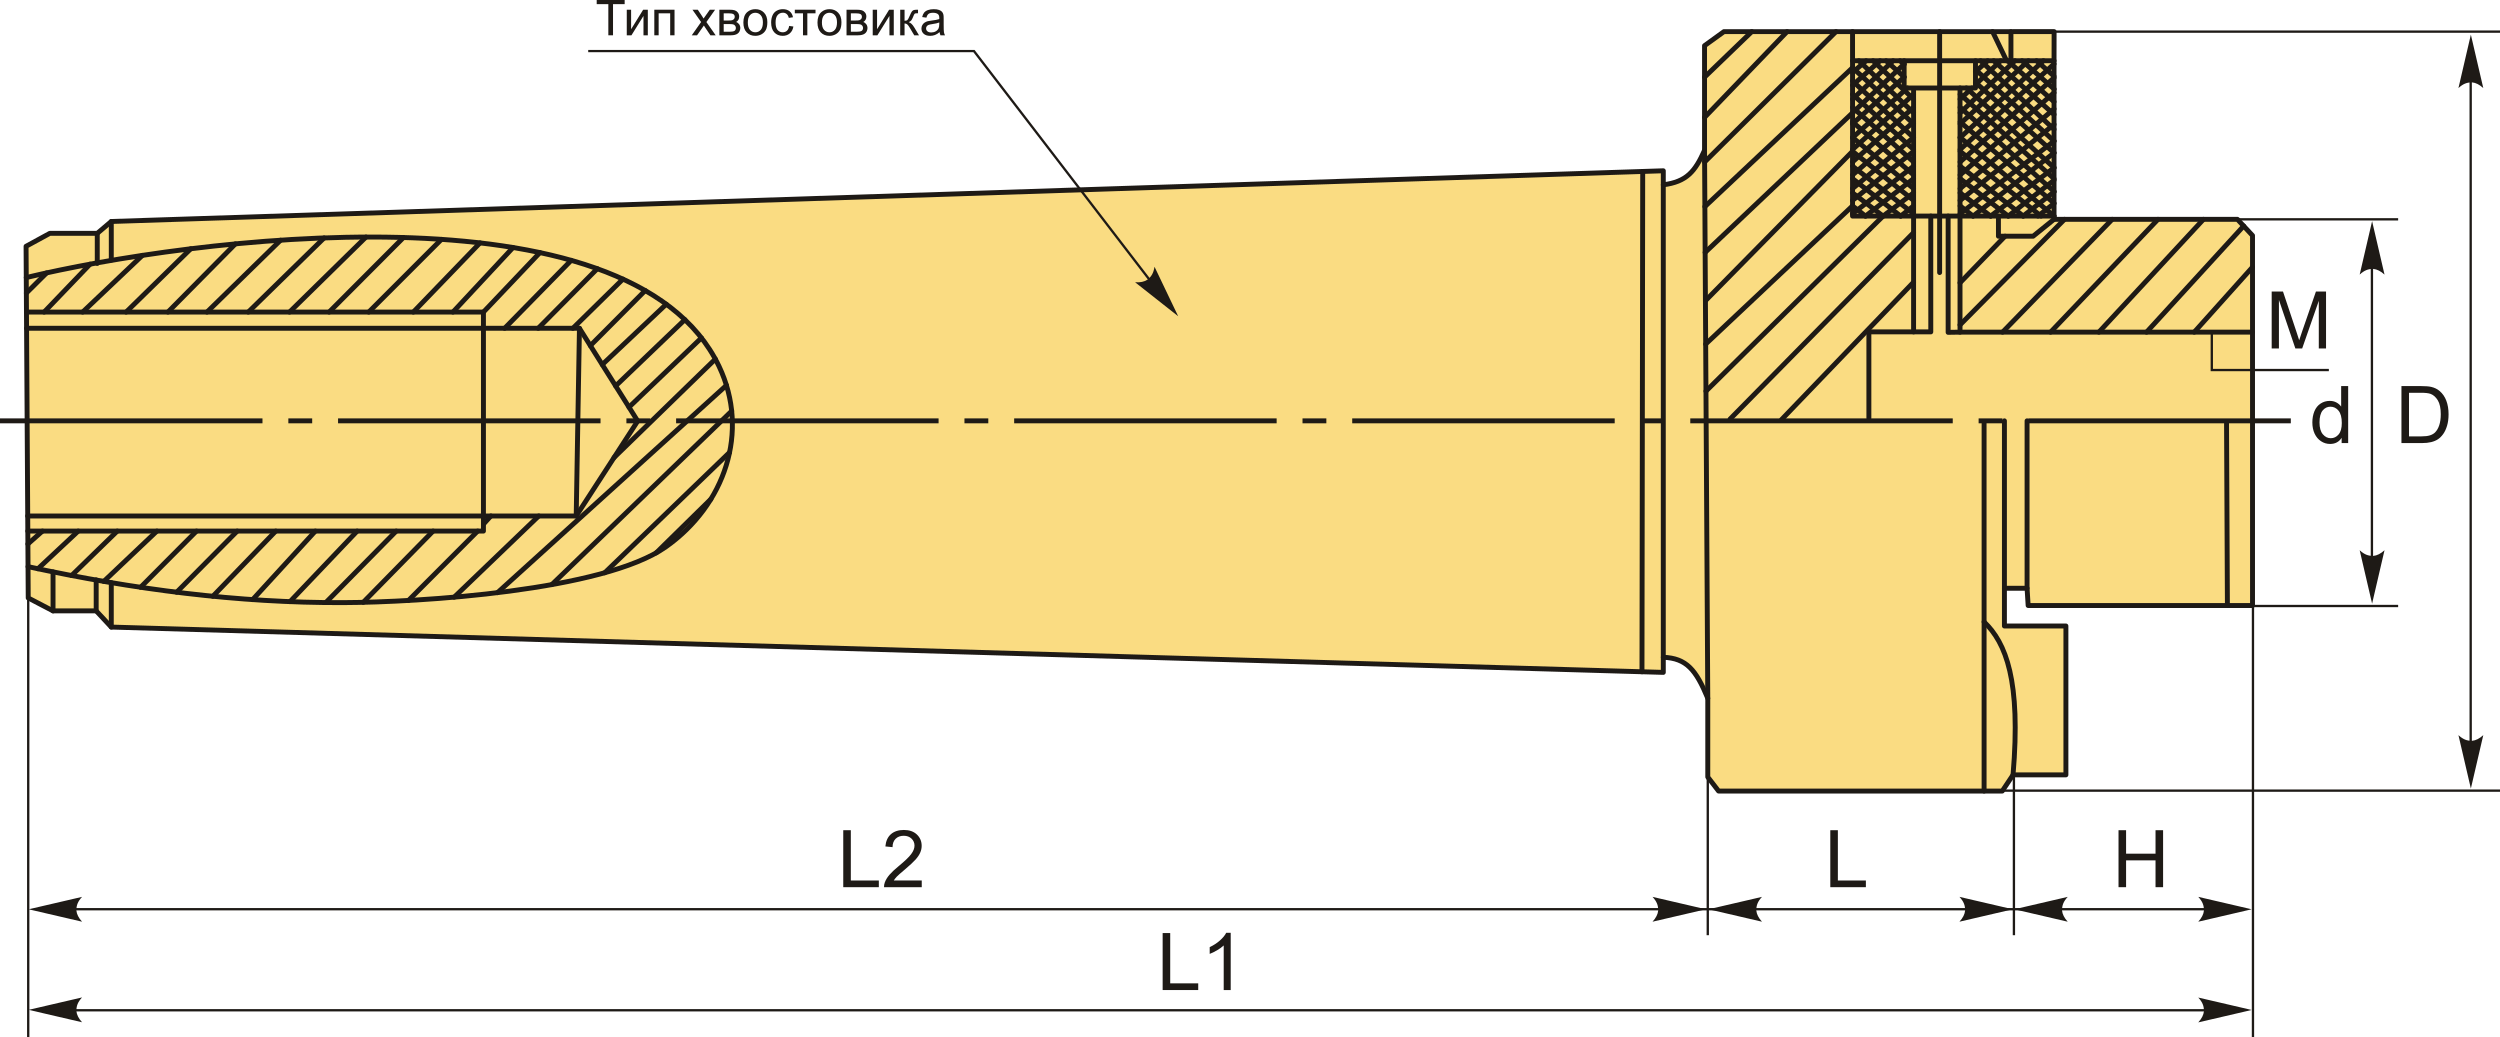 <?xml version="1.0" encoding="UTF-8"?>
<!DOCTYPE svg PUBLIC "-//W3C//DTD SVG 1.1//EN" "http://www.w3.org/Graphics/SVG/1.1/DTD/svg11.dtd">
<!-- Creator: CorelDRAW 2018 (64-Bit) -->
<svg xmlns="http://www.w3.org/2000/svg" xml:space="preserve" width="214.66mm" height="89.07mm" version="1.1" style="shape-rendering:geometricPrecision; text-rendering:geometricPrecision; image-rendering:optimizeQuality; fill-rule:evenodd; clip-rule:evenodd"
viewBox="0 0 21465.98 8906.97"
 xmlns:xlink="http://www.w3.org/1999/xlink">
 <defs>
  <style type="text/css">
   <![CDATA[
    .str1 {stroke:#1E1A16;stroke-width:20;stroke-miterlimit:22.926}
    .str0 {stroke:#1E1A16;stroke-width:42.33;stroke-linecap:round;stroke-linejoin:round;stroke-miterlimit:22.926}
    .fil1 {fill:none}
    .fil2 {fill:#1E1A16}
    .fil0 {fill:#FADC82}
    .fil3 {fill:#1E1A16;fill-rule:nonzero}
    .fil4 {fill:#1E1A16;fill-rule:nonzero}
   ]]>
  </style>
 </defs>
 <g id="Layer_x0020_1">
  <g id="_2052621147856">
   <g>
    <path class="fil0 str0" d="M242.34 5134.27l-18.53 -3019.48 203.77 -111.15 407.54 0 120.41 -101.88 13326.17 -435.33 0 120.41c199.63,-26.11 272.64,-112.76 354.13,-296.39l0 -898.43 166.72 -120.41 2306.29 0 528.51 -0.04 -0.56 250.12 0 1361.54 1574.57 0 129.67 138.94 0 3176.94 -1926.54 0 -9.26 -148.2 -194.51 0 0 324.18 527.95 0 0 1278.19 -453.85 0 -92.62 138.93 -2435.96 0 -92.63 -120.41 0 -676.14c-101.42,-244.4 -182.06,-343.82 -381.91,-351.96l0 129.67 -13326.17 -389.02 -129.67 -138.93 -370.49 0 -213.03 -111.15z"/>
    <path class="fil1 str0" d="M225.46 2383.17c1360.62,-327.38 5184.53,-846.56 5948.72,762.68 266.47,561.1 49.25,1191.08 -456.67,1549.35 -534.25,378.34 -2118.6,476.55 -2770.55,479.13 -906.18,3.58 -1807.68,-114.69 -2706.26,-308.83"/>
    <polyline class="fil1 str0" points="227.28,2679.72 4150.99,2679.72 4150.99,4560.02 238.97,4560.02 "/>
    <polyline class="fil1 str0" points="228.14,2818.82 4975.33,2818.82 5475.49,3615.27 4947.55,4430.34 237.8,4430.34 "/>
    <line class="fil1 str0" x1="4975.33" y1="2818.82" x2="4947.55" y2= "4430.34" />
    <line class="fil1 str0" x1="455.37" y1="5245.42" x2="455.37" y2= "4910.46" />
    <line class="fil1 str0" x1="835.12" y1="2003.64" x2="835.12" y2= "2261.65" />
    <line class="fil1 str0" x1="825.86" y1="5245.42" x2="825.86" y2= "4979.23" />
    <line class="fil1 str0" x1="955.53" y1="5384.35" x2="955.53" y2= "5003.27" />
    <line class="fil1 str0" x1="955.53" y1="1901.76" x2="955.53" y2= "2232.72" />
    <line class="fil1 str0" x1="226.28" y1="2516.48" x2="400.63" y2= "2343.02" />
    <line class="fil1 str0" x1="378.77" y1="2679.72" x2="773.37" y2= "2268.14" />
    <line class="fil1 str0" x1="709.47" y1="2679.72" x2="1222.62" y2= "2192.81" />
    <line class="fil1 str0" x1="1082.69" y1="2679.72" x2="1638.09" y2= "2135.88" />
    <line class="fil1 str0" x1="1441.74" y1="2679.72" x2="2021.27" y2= "2093.98" />
    <line class="fil1 str0" x1="1777.16" y1="2679.72" x2="2409.22" y2= "2062.32" />
    <line class="fil1 str0" x1="2131.48" y1="2679.72" x2="2783.04" y2= "2042.84" />
    <line class="fil1 str0" x1="2485.8" y1="2679.72" x2="3142.38" y2= "2035.41" />
    <line class="fil1 str0" x1="2825.95" y1="2679.72" x2="3464.41" y2= "2039.39" />
    <line class="fil1 str0" x1="3166.09" y1="2679.72" x2="3790.56" y2= "2055.2" />
    <line class="fil1 str0" x1="3548.76" y1="2679.72" x2="4121.62" y2= "2085.52" />
    <line class="fil1 str0" x1="3888.91" y1="2679.72" x2="4405.27" y2= "2125.21" />
    <line class="fil1 str0" x1="4150.99" y1="2679.72" x2="4635.94" y2= "2168.79" />
    <line class="fil1 str0" x1="4332.99" y1="2818.82" x2="4904.62" y2= "2235.32" />
    <line class="fil1 str0" x1="4621.17" y1="2818.82" x2="5128.55" y2= "2307.07" />
    <line class="fil1 str0" x1="4918.8" y1="2818.82" x2="5348.75" y2= "2396.53" />
    <line class="fil1 str0" x1="5068.86" y1="2967.76" x2="5540.05" y2= "2494.67" />
    <line class="fil1 str0" x1="5171.14" y1="3130.63" x2="5720.87" y2= "2611.97" />
    <line class="fil1 str0" x1="5286.19" y1="3313.83" x2="5880.34" y2= "2744.81" />
    <line class="fil1 str0" x1="5400.69" y1="3496.16" x2="6022.84" y2= "2901.3" />
    <line class="fil1 str0" x1="6142.24" y1="3083.06" x2="5272.52" y2= "3928.64" />
    <line class="fil1 str0" x1="6237.55" y1="3308.49" x2="4271.3" y2= "5089.01" />
    <line class="fil1 str0" x1="4737.84" y1="5019.73" x2="6282.59" y2= "3529.1" />
    <line class="fil1 str0" x1="5192.48" y1="4917.95" x2="6264.39" y2= "3884.39" />
    <line class="fil1 str0" x1="5633.94" y1="4747.54" x2="6103.92" y2= "4285.84" />
    <line class="fil1 str0" x1="239.5" y1="4670.81" x2="364.6" y2= "4560.02" />
    <line class="fil1 str0" x1="325.75" y1="4883.65" x2="671.68" y2= "4560.02" />
    <line class="fil1 str0" x1="614.66" y1="4941.76" x2="1007.1" y2= "4560.02" />
    <line class="fil1 str0" x1="891.27" y1="4992.06" x2="1347.25" y2= "4560.02" />
    <line class="fil1 str0" x1="1206.92" y1="5042.72" x2="1687.4" y2= "4560.02" />
    <line class="fil1 str0" x1="1516.91" y1="5085.07" x2="2036.99" y2= "4560.02" />
    <line class="fil1 str0" x1="1827.71" y1="5119.78" x2="2367.69" y2= "4560.02" />
    <line class="fil1 str0" x1="2169.23" y1="5148.48" x2="2707.84" y2= "4560.02" />
    <line class="fil1 str0" x1="2489.99" y1="5166.01" x2="3066.88" y2= "4560.02" />
    <line class="fil1 str0" x1="2797.42" y1="5173.82" x2="3402.31" y2= "4560.02" />
    <line class="fil1 str0" x1="3118.74" y1="5171.82" x2="3718.83" y2= "4560.02" />
    <line class="fil1 str0" x1="3506.96" y1="5155.91" x2="4101.5" y2= "4560.02" />
    <line class="fil1 str0" x1="4214.88" y1="4430.34" x2="4150.99" y2= "4500.67" />
    <line class="fil1 str0" x1="3899.53" y1="5127.66" x2="4625.89" y2= "4430.34" />
    <line class="fil1 str0" x1="14281.7" y1="1586.84" x2="14281.7" y2= "5643.7" />
    <line class="fil1 str0" x1="14098.64" y1="5768.02" x2="14104.93" y2= "1472.21" />
    <line class="fil1 str0" x1="14663.61" y1="5995.66" x2="14635.83" y2= "1290.45" />
    <line class="fil1 str0" x1="19125.34" y1="5199.11" x2="19117.96" y2= "3634.7" />
    <line class="fil1 str0" x1="17405.23" y1="5050.91" x2="17405.23" y2= "3613.56" />
    <line class="fil1 str0" x1="17210.72" y1="5050.91" x2="17210.72" y2= "3613.56" />
    <line class="fil1 str0" x1="17036.16" y1="3634.5" x2="17036.16" y2= "6792.21" />
    <path class="fil1 str0" d="M17284.82 6653.28c68.6,-810.75 -61.07,-1133.4 -248.66,-1313.46"/>
    <polyline class="fil1 str0" points="19341.03,2851.98 16829.45,2851.98 16829.45,755.41 "/>
    <polyline class="fil1 str0" points="16046.93,3590.21 16046.93,2849.75 16430.81,2849.75 16430.81,777.55 "/>
    <line class="fil1 str0" x1="17229.25" y1="521.69" x2="15906.67" y2= "521.69" />
    <polyline class="fil1 str0" points="15906.67,271.61 15906.67,1855.37 17636.79,1855.37 "/>
    <polyline class="fil1 str0" points="16349.6,521.69 16349.6,755.41 16962.33,755.41 16962.33,521.69 "/>
    <polyline class="fil1 str0" points="16829.45,2851.98 16727.49,2853.61 16727.49,1855.37 "/>
    <polyline class="fil1 str0" points="16430.81,2849.75 16578.45,2849.75 16578.45,1855.37 "/>
    <line class="fil1 str0" x1="16654.42" y1="271.61" x2="16654.42" y2= "2340.02" />
    <line class="fil1 str0" x1="17266.77" y1="521.69" x2="17266.77" y2= "272.44" />
    <polyline class="fil1 str0" points="17159.39,1855.37 17159.39,2028.2 17457.19,2028.2 17636.79,1883.23 "/>
    <line class="fil1 str0" x1="15906.67" y1="622.47" x2="16023.1" y2= "521.69" />
    <line class="fil1 str0" x1="15906.67" y1="731.8" x2="16142.85" y2= "521.69" />
    <line class="fil1 str0" x1="15906.67" y1="851.54" x2="16254.78" y2= "521.69" />
    <line class="fil1 str0" x1="15906.67" y1="968.68" x2="16349.6" y2= "549.58" />
    <line class="fil1 str0" x1="15906.67" y1="1063.49" x2="16349.6" y2= "661.51" />
    <line class="fil1 str0" x1="15906.67" y1="1182.13" x2="16377.13" y2= "755.41" />
    <line class="fil1 str0" x1="15906.67" y1="1283.65" x2="16430.81" y2= "809.89" />
    <line class="fil1 str0" x1="15906.67" y1="1390.38" x2="16430.81" y2= "921.82" />
    <line class="fil1 str0" x1="15906.67" y1="1502.32" x2="16430.81" y2= "1046.77" />
    <line class="fil1 str0" x1="15906.67" y1="1619.46" x2="16430.81" y2= "1179.53" />
    <line class="fil1 str0" x1="15906.67" y1="1720.98" x2="16430.81" y2= "1299.27" />
    <line class="fil1 str0" x1="15906.67" y1="1835.51" x2="16430.81" y2= "1426.83" />
    <line class="fil1 str0" x1="16017.9" y1="1855.37" x2="16430.81" y2= "1533.55" />
    <line class="fil1 str0" x1="16168.88" y1="1855.37" x2="16430.81" y2= "1655.9" />
    <line class="fil1 str0" x1="16319.86" y1="1855.37" x2="16430.81" y2= "1767.83" />
    <line class="fil1 str0" x1="16349.6" y1="552.18" x2="16314.38" y2= "521.69" />
    <line class="fil1 str0" x1="16349.6" y1="661.51" x2="16194.63" y2= "521.69" />
    <line class="fil1 str0" x1="16430.81" y1="851.54" x2="16082.7" y2= "521.69" />
    <line class="fil1 str0" x1="16430.81" y1="968.68" x2="15960.57" y2= "521.69" />
    <line class="fil1 str0" x1="16430.81" y1="1063.49" x2="15906.67" y2= "581.27" />
    <line class="fil1 str0" x1="16430.81" y1="1182.13" x2="15906.67" y2= "695.66" />
    <line class="fil1 str0" x1="16430.81" y1="1283.65" x2="15906.67" y2= "809.89" />
    <line class="fil1 str0" x1="16430.81" y1="1390.38" x2="15906.67" y2= "921.82" />
    <line class="fil1 str0" x1="16430.81" y1="1502.32" x2="15906.67" y2= "1046.77" />
    <line class="fil1 str0" x1="16430.81" y1="1619.46" x2="15906.67" y2= "1179.53" />
    <line class="fil1 str0" x1="16430.81" y1="1720.98" x2="15906.67" y2= "1299.27" />
    <line class="fil1 str0" x1="16430.81" y1="1835.51" x2="15906.67" y2= "1426.83" />
    <line class="fil1 str0" x1="16319.58" y1="1855.37" x2="15906.67" y2= "1533.55" />
    <line class="fil1 str0" x1="16168.6" y1="1855.37" x2="15906.67" y2= "1655.9" />
    <line class="fil1 str0" x1="16017.62" y1="1855.37" x2="15906.67" y2= "1767.83" />
    <line class="fil1 str0" x1="17636.79" y1="873.44" x2="17238.13" y2= "521.69" />
    <line class="fil1 str0" x1="17636.79" y1="982.77" x2="17118.38" y2= "521.69" />
    <line class="fil1 str0" x1="17636.79" y1="1110.87" x2="17006.45" y2= "521.69" />
    <line class="fil1 str0" x1="17636.79" y1="1211" x2="16962.54" y2= "597.75" />
    <line class="fil1 str0" x1="17636.79" y1="1312.7" x2="16961.76" y2= "707" />
    <line class="fil1 str0" x1="17636.79" y1="1440.07" x2="16884.1" y2= "755.41" />
    <line class="fil1 str0" x1="17636.79" y1="1534.62" x2="16830.42" y2= "809.89" />
    <line class="fil1 str0" x1="17636.79" y1="1644.69" x2="16830.42" y2= "921.82" />
    <line class="fil1 str0" x1="17636.79" y1="1744.93" x2="16830.42" y2= "1046.77" />
    <line class="fil1 str0" x1="17636.79" y1="1855.37" x2="16830.42" y2= "1179.53" />
    <line class="fil1 str0" x1="17525.22" y1="1855.37" x2="16830.42" y2= "1299.27" />
    <line class="fil1 str0" x1="17372.97" y1="1855.37" x2="16830.42" y2= "1426.83" />
    <line class="fil1 str0" x1="17243.33" y1="1855.37" x2="16830.42" y2= "1533.55" />
    <line class="fil1 str0" x1="17092.35" y1="1855.37" x2="16830.42" y2= "1655.9" />
    <line class="fil1 str0" x1="16941.37" y1="1855.37" x2="16830.42" y2= "1767.83" />
    <line class="fil1 str0" x1="16961.67" y1="616.36" x2="17066.6" y2= "521.69" />
    <path class="fil1 str0" d="M16830.42 851.54l101.52 -96.19m30.51 -28.91l216.08 -204.75"/>
    <line class="fil1 str0" x1="16830.42" y1="968.68" x2="17300.66" y2= "521.69" />
    <line class="fil1 str0" x1="16830.42" y1="1063.49" x2="17416.47" y2= "521.69" />
    <line class="fil1 str0" x1="16830.42" y1="1182.13" x2="17545.29" y2= "521.69" />
    <line class="fil1 str0" x1="16830.42" y1="1283.65" x2="17636.79" y2= "548.88" />
    <line class="fil1 str0" x1="16830.42" y1="1390.38" x2="17636.79" y2= "667.5" />
    <line class="fil1 str0" x1="16830.42" y1="1502.32" x2="17636.79" y2= "795.8" />
    <line class="fil1 str0" x1="16830.42" y1="1619.46" x2="17636.79" y2= "935.25" />
    <line class="fil1 str0" x1="16830.42" y1="1720.98" x2="17636.79" y2= "1068.38" />
    <line class="fil1 str0" x1="16830.42" y1="1835.51" x2="17636.79" y2= "1211" />
    <line class="fil1 str0" x1="16941.65" y1="1855.37" x2="17636.79" y2= "1312.7" />
    <line class="fil1 str0" x1="17092.63" y1="1855.37" x2="17636.79" y2= "1440.07" />
    <line class="fil1 str0" x1="17243.61" y1="1855.37" x2="17636.79" y2= "1546.98" />
    <line class="fil1 str0" x1="17638.27" y1="765.52" x2="17361.92" y2= "521.69" />
    <line class="fil1 str0" x1="17636.27" y1="654.01" x2="17486.31" y2= "521.69" />
    <line class="fil1 str0" x1="17371.17" y1="1855.37" x2="17637.27" y2= "1646.66" />
    <line class="fil1 str0" x1="17498.73" y1="1855.37" x2="17635.98" y2= "1747.72" />
    <line class="fil1 str0" x1="14635.83" y1="662.57" x2="15041.49" y2= "271.61" />
    <line class="fil1 str0" x1="14635.83" y1="1008.2" x2="15344.58" y2= "271.61" />
    <line class="fil1 str0" x1="14636.42" y1="1391.2" x2="15764.66" y2= "271.61" />
    <line class="fil1 str0" x1="14638.68" y1="1774.03" x2="15906.67" y2= "581.27" />
    <line class="fil1 str0" x1="14641" y1="2167.38" x2="15906.67" y2= "968.68" />
    <line class="fil1 str0" x1="14643.45" y1="2582.25" x2="15906.67" y2= "1299.27" />
    <line class="fil1 str0" x1="14645.65" y1="2954.43" x2="15906.67" y2= "1767.83" />
    <line class="fil1 str0" x1="14648.04" y1="3358.55" x2="16168.88" y2= "1855.37" />
    <line class="fil1 str0" x1="14855.38" y1="3597.8" x2="16430.81" y2= "1997.24" />
    <line class="fil1 str0" x1="15296.73" y1="3603.11" x2="16430.81" y2= "2422.64" />
    <line class="fil1 str0" x1="16829.45" y1="2427.96" x2="17216.32" y2= "2028.2" />
    <line class="fil1 str0" x1="16829.45" y1="2789.54" x2="17726.8" y2= "1883.23" />
    <line class="fil1 str0" x1="17194.68" y1="2851.98" x2="18136.34" y2= "1883.23" />
    <line class="fil1 str0" x1="17606.83" y1="2851.98" x2="18529.39" y2= "1883.23" />
    <line class="fil1 str0" x1="18021.71" y1="2851.98" x2="18919.7" y2= "1883.23" />
    <line class="fil1 str0" x1="18431.13" y1="2851.98" x2="19264.88" y2= "1940.58" />
    <line class="fil1 str0" x1="18840.55" y1="2851.98" x2="19341.03" y2= "2293.5" />
    <polyline class="fil1 str0" points="17108.84,271.61 17229.25,521.69 17636.79,521.69 "/>
    <path id="ось.cdr" class="fil2" d="M2680.55 3592.41l-204.71 0 0 42.29 204.71 0 0 -42.29zm-2680.55 0l2253.72 0 0 42.29 -2253.72 0 0 -42.29zm5583.22 0l-204.71 0 0 42.29 204.71 0 0 -42.29zm-2680.55 0l2253.72 0 0 42.29 -2253.72 0 0 -42.29zm5583.22 0l-204.71 0 0 42.29 204.71 0 0 -42.29zm-2680.55 0l2253.72 0 0 42.29 -2253.72 0 0 -42.29zm5583.22 0l-204.71 0 0 42.29 204.71 0 0 -42.29zm-2680.55 0l2253.72 0 0 42.29 -2253.72 0 0 -42.29zm5583.22 0l-204.71 0 0 42.29 204.71 0 0 -42.29zm-2680.55 0l2253.72 0 0 42.29 -2253.72 0 0 -42.29zm5583.22 0l-204.71 0 0 42.29 204.71 0 0 -42.29zm-2680.55 0l2253.72 0 0 42.29 -2253.72 0 0 -42.29zm2902.76 0l2253.72 0 0 42.29 -2253.72 0 0 -42.29z"/>
   </g>
   <polygon class="fil3" points="5223.43,303.1 5223.43,35.56 5123.53,35.56 5123.53,0 5363.55,0 5363.55,35.56 5263.65,35.56 5263.65,303.1 "/>
   <polygon id="1" class="fil3" points="5381.68,83.39 5418.93,83.39 5418.93,250.96 5522.44,83.39 5562.44,83.39 5562.44,303.1 5525.19,303.1 5525.19,136.59 5421.83,303.1 5381.68,303.1 "/>
   <polygon id="2" class="fil3" points="5618.18,83.39 5791.75,83.39 5791.75,303.1 5754.49,303.1 5754.49,114.29 5655.43,114.29 5655.43,303.1 5618.18,303.1 "/>
   <path id="3" class="fil3" d="M5939.63 303.1l80.22 -113.81 -74.29 -105.9 45.79 0 34.71 51.86c6.42,9.74 11.5,17.64 15.1,23.85 6.28,-8.82 11.85,-16.79 16.86,-23.92l36.55 -51.79 45.51 0 -74.72 105.9 79.59 113.81 -45.3 0 -45.44 -67.73 -10.37 -16.3 -58.7 84.03 -45.51 0z"/>
   <path id="4" class="fil3" d="M6176.7 83.39l85.72 0c21.03,0 36.69,1.77 46.99,5.29 10.23,3.53 19.05,9.95 26.39,19.34 7.41,9.45 11.08,20.67 11.08,33.79 0,10.51 -2.19,19.69 -6.49,27.45 -4.38,7.83 -10.87,14.39 -19.62,19.61 10.3,3.46 18.84,9.88 25.69,19.33 6.77,9.39 10.16,20.61 10.16,33.52 -1.35,20.81 -8.82,36.26 -22.3,46.28 -13.48,10.09 -33.09,15.1 -58.77,15.1l-98.85 0 0 -219.71zm37.25 92.71l39.51 0c15.74,0 26.6,-0.85 32.46,-2.47 5.93,-1.69 11.22,-5.01 15.87,-10.09 4.66,-5.01 6.99,-11.07 6.99,-18.13 0,-11.64 -4.09,-19.69 -12.21,-24.27 -8.18,-4.59 -22.15,-6.85 -41.91,-6.85l-40.71 0 0 61.81zm0 96.52l48.9 0c21.02,0 35.49,-2.47 43.32,-7.34 7.83,-4.94 11.92,-13.33 12.35,-25.4 0,-6.98 -2.26,-13.54 -6.78,-19.54 -4.58,-6 -10.51,-9.81 -17.78,-11.36 -7.26,-1.62 -18.98,-2.4 -35.06,-2.4l-44.95 0 0 66.04z"/>
   <path id="5" class="fil3" d="M6382.93 193.25c0,-40.57 11.29,-70.63 33.94,-90.17 18.84,-16.23 41.91,-24.34 69.07,-24.34 30.13,0 54.82,9.87 74.01,29.63 19.12,19.68 28.72,46.99 28.72,81.77 0,28.22 -4.24,50.38 -12.7,66.53 -8.47,16.16 -20.82,28.72 -37.04,37.68 -16.16,8.96 -33.87,13.41 -52.99,13.41 -30.76,0 -55.6,-9.81 -74.58,-29.5 -18.98,-19.68 -28.43,-48.04 -28.43,-85.01zm38.1 0.07c0,28.08 6.14,49.1 18.41,63 12.35,13.97 27.8,20.96 46.5,20.96 18.49,0 33.87,-6.99 46.21,-21.03 12.28,-14.04 18.42,-35.42 18.42,-64.13 0,-27.1 -6.21,-47.63 -18.56,-61.53 -12.34,-13.97 -27.73,-20.95 -46.07,-20.95 -18.7,0 -34.15,6.91 -46.5,20.81 -12.27,13.9 -18.41,34.86 -18.41,62.87z"/>
   <path id="6" class="fil3" d="M6775.85 222.67l36.41 5.08c-4.03,25.04 -14.19,44.59 -30.63,58.77 -16.44,14.18 -36.68,21.24 -60.6,21.24 -29.99,0 -54.12,-9.81 -72.32,-29.42 -18.28,-19.62 -27.38,-47.7 -27.38,-84.25 0,-23.7 3.95,-44.38 11.79,-62.16 7.83,-17.71 19.75,-31.04 35.84,-39.86 16.01,-8.89 33.44,-13.33 52.35,-13.33 23.78,0 43.32,5.99 58.42,18.06 15.17,12.06 24.91,29.21 29.14,51.36l-35.98 5.5c-3.46,-14.74 -9.53,-25.82 -18.35,-33.3 -8.75,-7.41 -19.33,-11.15 -31.75,-11.15 -18.77,0 -34.01,6.71 -45.79,20.11 -11.71,13.48 -17.57,34.65 -17.57,63.71 0,29.5 5.65,50.87 16.94,64.21 11.36,13.33 26.1,20.04 44.23,20.04 14.68,0 26.89,-4.45 36.62,-13.41 9.81,-8.89 16.02,-22.65 18.63,-41.2z"/>
   <polygon id="7" class="fil3" points="6824.54,83.39 7002.34,83.39 7002.34,114.29 6932.06,114.29 6932.06,303.1 6894.81,303.1 6894.81,114.29 6824.54,114.29 "/>
   <path id="8" class="fil3" d="M7019.2 193.25c0,-40.57 11.29,-70.63 33.94,-90.17 18.84,-16.23 41.91,-24.34 69.07,-24.34 30.13,0 54.82,9.87 74.01,29.63 19.12,19.68 28.72,46.99 28.72,81.77 0,28.22 -4.24,50.38 -12.7,66.53 -8.47,16.16 -20.82,28.72 -37.04,37.68 -16.16,8.96 -33.87,13.41 -52.99,13.41 -30.76,0 -55.6,-9.81 -74.58,-29.5 -18.98,-19.68 -28.43,-48.04 -28.43,-85.01zm38.1 0.07c0,28.08 6.14,49.1 18.41,63 12.35,13.97 27.8,20.96 46.5,20.96 18.49,0 33.87,-6.99 46.21,-21.03 12.28,-14.04 18.42,-35.42 18.42,-64.13 0,-27.1 -6.21,-47.63 -18.56,-61.53 -12.34,-13.97 -27.73,-20.95 -46.07,-20.95 -18.7,0 -34.15,6.91 -46.5,20.81 -12.27,13.9 -18.41,34.86 -18.41,62.87z"/>
   <path id="9" class="fil3" d="M7268.61 83.39l85.72 0c21.03,0 36.69,1.77 46.99,5.29 10.23,3.53 19.05,9.95 26.39,19.34 7.41,9.45 11.08,20.67 11.08,33.79 0,10.51 -2.19,19.69 -6.49,27.45 -4.38,7.83 -10.87,14.39 -19.62,19.61 10.3,3.46 18.84,9.88 25.69,19.33 6.77,9.39 10.16,20.61 10.16,33.52 -1.35,20.81 -8.82,36.26 -22.3,46.28 -13.48,10.09 -33.09,15.1 -58.77,15.1l-98.85 0 0 -219.71zm37.25 92.71l39.51 0c15.74,0 26.6,-0.85 32.46,-2.47 5.93,-1.69 11.22,-5.01 15.87,-10.09 4.66,-5.01 6.99,-11.07 6.99,-18.13 0,-11.64 -4.09,-19.69 -12.21,-24.27 -8.18,-4.59 -22.15,-6.85 -41.91,-6.85l-40.71 0 0 61.81zm0 96.52l48.9 0c21.02,0 35.49,-2.47 43.32,-7.34 7.83,-4.94 11.92,-13.33 12.35,-25.4 0,-6.98 -2.26,-13.54 -6.78,-19.54 -4.58,-6 -10.51,-9.81 -17.78,-11.36 -7.26,-1.62 -18.98,-2.4 -35.06,-2.4l-44.95 0 0 66.04z"/>
   <polygon id="10" class="fil3" points="7493.54,83.39 7530.79,83.39 7530.79,250.96 7634.3,83.39 7674.3,83.39 7674.3,303.1 7637.05,303.1 7637.05,136.59 7533.69,303.1 7493.54,303.1 "/>
   <path id="11" class="fil3" d="M7729.62 83.39l37.25 0 0 94.83c11.85,0 20.18,-2.26 24.98,-6.85 4.72,-4.51 11.71,-17.71 21.02,-39.65 7.34,-17.35 13.27,-28.78 17.78,-34.29 4.59,-5.5 9.81,-9.24 15.73,-11.15 6,-1.9 15.53,-2.89 28.58,-2.89l7.48 0 0 30.69 -10.37 -0.21c-9.81,0 -16.09,1.48 -18.84,4.38 -2.89,3.03 -7.34,12.06 -13.27,27.09 -5.64,14.39 -10.79,24.34 -15.52,29.84 -4.65,5.51 -11.92,10.52 -21.73,15.1 16.02,4.31 31.82,19.19 47.34,44.73l40.86 68.09 -40.93 0 -40.28 -67.87c-8.12,-13.76 -15.17,-22.79 -21.17,-27.17 -6.07,-4.37 -13.26,-6.56 -21.66,-6.56l0 101.6 -37.25 0 0 -219.71z"/>
   <path id="12" class="fil3" d="M8068.07 275.58c-13.83,11.79 -27.17,20.04 -39.94,24.91 -12.77,4.87 -26.45,7.27 -41.13,7.27 -24.13,0 -42.68,-5.86 -55.67,-17.64 -12.98,-11.71 -19.47,-26.74 -19.47,-45.02 0,-10.72 2.47,-20.53 7.34,-29.42 4.94,-8.89 11.36,-15.94 19.26,-21.31 7.97,-5.36 16.86,-9.45 26.81,-12.2 7.34,-1.91 18.41,-3.74 33.16,-5.58 30.06,-3.52 52.28,-7.83 66.46,-12.77 0.14,-5.08 0.22,-8.32 0.22,-9.66 0,-15.1 -3.53,-25.75 -10.59,-31.96 -9.52,-8.4 -23.7,-12.56 -42.47,-12.56 -17.57,0 -30.55,3.1 -38.88,9.24 -8.39,6.14 -14.53,17 -18.55,32.67l-36.41 -5.08c3.32,-15.59 8.75,-28.22 16.37,-37.82 7.62,-9.6 18.63,-16.93 33.02,-22.15 14.32,-5.15 31.04,-7.76 49.95,-7.76 18.77,0 34.08,2.18 45.86,6.63 11.71,4.44 20.39,9.95 25.9,16.65 5.5,6.7 9.38,15.17 11.64,25.4 1.2,6.35 1.83,17.78 1.83,34.22l0 49.39c0,34.5 0.78,56.3 2.33,65.54 1.48,9.24 4.59,18.06 9.1,26.53l-38.94 0c-3.74,-7.83 -6.14,-17 -7.2,-27.52zm-2.96 -82.55c-13.55,5.51 -33.87,10.16 -60.96,13.97 -15.39,2.19 -26.25,4.66 -32.6,7.41 -6.35,2.75 -11.22,6.78 -14.68,12 -3.45,5.29 -5.22,11.14 -5.22,17.64 0,9.8 3.74,18.06 11.29,24.62 7.55,6.56 18.56,9.88 33.02,9.88 14.32,0 27.09,-3.11 38.31,-9.39 11.15,-6.21 19.41,-14.74 24.63,-25.54 4.02,-8.39 5.99,-20.74 5.99,-37.04l0.22 -13.55z"/>
   <polyline class="fil1 str1" points="5050.62,438.47 8362.76,438.47 10032.37,2613.48 "/>
   <path id="стрелка.cdr" class="fil4" d="M10116.38 2715.4l-369.85 -291.63c44.04,2.81 79.23,-4.49 105.97,-22.29 34.73,-27.78 52,-56.51 60.65,-110.98l203.23 424.9z"/>
   <polyline class="fil1 str1" points="18991.39,2851.98 18991.39,3177.24 19996.41,3177.24 "/>
   <path class="fil3" d="M19505.55 2992.32l0 -489.29 97.04 0 115.72 346.35c10.7,32.23 18.45,56.38 23.35,72.44 5.58,-17.77 14.35,-43.96 26.19,-78.47l117.77 -340.32 86.67 0 0 489.29 -62.18 0 0 -409.34 -142.83 409.34 -58.31 0 -141.23 -416.86 0 416.86 -62.19 0z"/>
   <path class="fil3" d="M20106.22 3804.37l0 -44.99c-22.44,34.97 -55.47,52.51 -99.09,52.51 -28.24,0 -54.21,-7.75 -77.79,-23.35 -23.69,-15.49 -42.02,-37.25 -55.12,-65.04 -12.99,-27.9 -19.48,-59.9 -19.48,-96.12 0,-35.31 5.92,-67.31 17.65,-96.13 11.85,-28.7 29.5,-50.8 53.08,-66.06 23.46,-15.38 49.89,-23.01 78.93,-23.01 21.41,0 40.43,4.56 57.06,13.56 16.63,9 30.18,20.84 40.66,35.3l0 -175.96 60.14 0 0 489.29 -56.04 0zm-189.98 -176.88c0,45.33 9.57,79.16 28.82,101.6 19.13,22.43 41.8,33.59 67.88,33.59 26.31,0 48.63,-10.7 67.09,-32.11 18.33,-21.42 27.56,-54.1 27.56,-98.07 0,-48.29 -9.34,-83.82 -28.13,-106.49 -18.68,-22.66 -41.8,-33.94 -69.25,-33.94 -26.77,0 -49.09,10.82 -67.09,32.57 -17.88,21.76 -26.88,56.04 -26.88,102.85z"/>
   <line class="fil1 str1" x1="19211.36" y1="1883.23" x2="20591.38" y2= "1883.23" />
   <line class="fil1 str1" x1="19211.36" y1="5203.35" x2="20591.38" y2= "5203.35" />
   <line class="fil1 str1" x1="20366.25" y1="2019.46" x2="20366.25" y2= "5066.67" />
   <path id="стрелка.cdr_0" class="fil4" d="M20367.74 1899l106.68 458.76c-32.64,-29.71 -64.68,-45.98 -96.68,-48.78 -44.48,0 -75.91,11.64 -116.68,48.78l106.68 -458.76z"/>
   <path id="стрелка.cdr_1" class="fil4" d="M20367.74 5183.28l106.68 -458.76c-32.64,29.71 -64.68,45.98 -96.68,48.78 -44.48,0 -75.91,-11.64 -116.68,-48.78l106.68 458.76z"/>
   <path class="fil3" d="M20619.8 3804.37l0 -489.29 168.56 0c38.05,0 67.09,2.27 87.13,6.94 28.02,6.5 51.94,18.23 71.76,35.08 25.85,21.87 45.1,49.66 57.86,83.6 12.87,33.94 19.24,72.78 19.24,116.4 0,37.13 -4.32,70.05 -12.98,98.75 -8.66,28.7 -19.82,52.51 -33.37,71.3 -13.67,18.79 -28.47,33.6 -44.65,44.3 -16.06,10.82 -35.53,19.02 -58.31,24.61 -22.89,5.58 -49.09,8.31 -78.7,8.31l-176.54 0zm64.92 -57.4l104.33 0c32.23,0 57.51,-2.96 75.85,-9 18.34,-6.04 32.92,-14.47 43.85,-25.4 15.26,-15.38 27.22,-36.1 35.76,-62.07 8.55,-25.97 12.87,-57.41 12.87,-94.42 0,-51.25 -8.42,-90.66 -25.17,-118.22 -16.74,-27.57 -37.13,-46.02 -61.16,-55.36 -17.31,-6.72 -45.21,-10.02 -83.71,-10.02l-102.62 0 0 374.49z"/>
   <line class="fil1 str1" x1="21214.27" y1="556.33" x2="21214.27" y2= "6529.79" />
   <path id="стрелка.cdr_2" class="fil4" d="M21215.76 297.37l106.68 458.76c-32.64,-29.71 -64.68,-45.98 -96.68,-48.78 -44.48,0 -75.91,11.64 -116.68,48.78l106.68 -458.76z"/>
   <path id="стрелка.cdr_3" class="fil4" d="M21215.76 6770.96l106.68 -458.76c-32.64,29.71 -64.68,45.98 -96.68,48.78 -44.48,0 -75.91,-11.64 -116.68,-48.78l106.68 458.76z"/>
   <line class="fil1 str1" x1="17637.35" y1="271.57" x2="21465.98" y2= "271.57" />
   <line class="fil1 str1" x1="17166.75" y1="6788.69" x2="21465.98" y2= "6788.69" />
   <polygon class="fil3" points="15715.69,7617.72 15715.69,7128.43 15780.61,7128.43 15780.61,7560.32 16021.15,7560.32 16021.15,7617.72 "/>
   <polygon class="fil3" points="18190.46,7617.72 18190.46,7128.43 18255.38,7128.43 18255.38,7330.02 18508.23,7330.02 18508.23,7128.43 18573.15,7128.43 18573.15,7617.72 18508.23,7617.72 18508.23,7387.42 18255.38,7387.42 18255.38,7617.72 "/>
   <polygon class="fil3" points="7240.55,7617.72 7240.55,7128.43 7305.47,7128.43 7305.47,7560.32 7546.01,7560.32 7546.01,7617.72 "/>
   <path id="1" class="fil3" d="M7914.47 7560.32l0 57.4 -323.92 0c-0.46,-14.46 1.93,-28.36 7.06,-41.8 8.31,-21.98 21.64,-43.74 39.98,-65.03 18.33,-21.3 44.53,-45.9 78.58,-73.81 52.97,-43.62 88.96,-78.13 107.75,-103.64 18.91,-25.51 28.36,-49.66 28.36,-72.44 0,-23.8 -8.54,-43.85 -25.63,-60.25 -17.08,-16.29 -39.41,-24.49 -66.85,-24.49 -29.05,0 -52.28,8.66 -69.71,25.97 -17.42,17.2 -26.19,41.12 -26.42,71.75l-61.5 -6.15c4.21,-46.01 20.15,-81.09 47.72,-105.23 27.67,-24.15 64.69,-36.22 111.27,-36.22 46.93,0 84.17,12.98 111.51,39.06 27.44,26.08 41.11,58.43 41.11,96.93 0,19.59 -3.98,38.84 -12.07,57.74 -7.97,19.02 -21.3,38.95 -39.86,59.91 -18.68,20.84 -49.55,49.66 -92.6,86.11 -36.11,30.29 -59.34,50.79 -69.59,61.61 -10.25,10.82 -18.68,21.64 -25.4,32.58l240.21 0z"/>
   <line class="fil1 str1" x1="333.88" y1="7806.9" x2="19205.38" y2= "7806.9" />
   <polygon class="fil3" points="9982.96,8500.87 9982.96,8011.58 10047.88,8011.58 10047.88,8443.47 10288.42,8443.47 10288.42,8500.87 "/>
   <path id="1" class="fil3" d="M10567.35 8500.87l-60.13 0 0 -382.91c-14.47,13.89 -33.49,27.67 -56.95,41.45 -23.46,13.78 -44.65,24.15 -63.33,30.98l0 -58.08c33.6,-15.72 62.99,-34.86 88.16,-57.41 25.17,-22.43 43.05,-44.19 53.53,-65.37l38.72 0 0 491.34z"/>
   <line class="fil1 str1" x1="333.88" y1="8674.56" x2="19205.38" y2= "8674.56" />
   <line class="fil1 str1" x1="242.34" y1="5134.27" x2="242.34" y2= "8906.97" />
   <line class="fil1 str1" x1="19344.83" y1="5134.27" x2="19344.83" y2= "8906.97" />
   <line class="fil1 str1" x1="14663.61" y1="6671.8" x2="14663.61" y2= "8030" />
   <line class="fil1 str1" x1="17292.29" y1="6671.8" x2="17292.29" y2= "8030" />
   <path id="стрелка.cdr_4" class="fil4" d="M19333.92 7807.43l-458.76 106.68c29.71,-32.64 45.98,-64.68 48.78,-96.68 0,-44.48 -11.64,-75.91 -48.78,-116.68l458.76 106.68z"/>
   <path id="стрелка.cdr_5" class="fil4" d="M19333.92 8671.96l-458.76 106.68c29.71,-32.64 45.98,-64.68 48.78,-96.68 0,-44.48 -11.64,-75.91 -48.78,-116.68l458.76 106.68z"/>
   <path id="стрелка.cdr_6" class="fil4" d="M17283.3 7807.43l-458.76 106.68c29.71,-32.64 45.98,-64.68 48.78,-96.68 0,-44.48 -11.64,-75.91 -48.78,-116.68l458.76 106.68z"/>
   <path id="стрелка.cdr_7" class="fil4" d="M14647.98 7807.43l-458.76 106.68c29.71,-32.64 45.98,-64.68 48.78,-96.68 0,-44.48 -11.64,-75.91 -48.78,-116.68l458.76 106.68z"/>
   <path id="стрелка.cdr_8" class="fil4" d="M17295.44 7807.43l458.76 106.68c-29.71,-32.64 -45.98,-64.68 -48.78,-96.68 0,-44.48 11.64,-75.91 48.78,-116.68l-458.76 106.68z"/>
   <path id="стрелка.cdr_9" class="fil4" d="M14670.31 7807.43l458.76 106.68c-29.71,-32.64 -45.98,-64.68 -48.78,-96.68 0,-44.48 11.64,-75.91 48.78,-116.68l-458.76 106.68z"/>
   <path id="стрелка.cdr_10" class="fil4" d="M245.86 7807.43l458.76 106.68c-29.71,-32.64 -45.98,-64.68 -48.78,-96.68 0,-44.48 11.64,-75.91 48.78,-116.68l-458.76 106.68z"/>
   <path id="стрелка.cdr_11" class="fil4" d="M245.86 8670.87l458.76 106.68c-29.71,-32.64 -45.98,-64.68 -48.78,-96.68 0,-44.48 11.64,-75.91 48.78,-116.68l-458.76 106.68z"/>
  </g>
 </g>
</svg>
